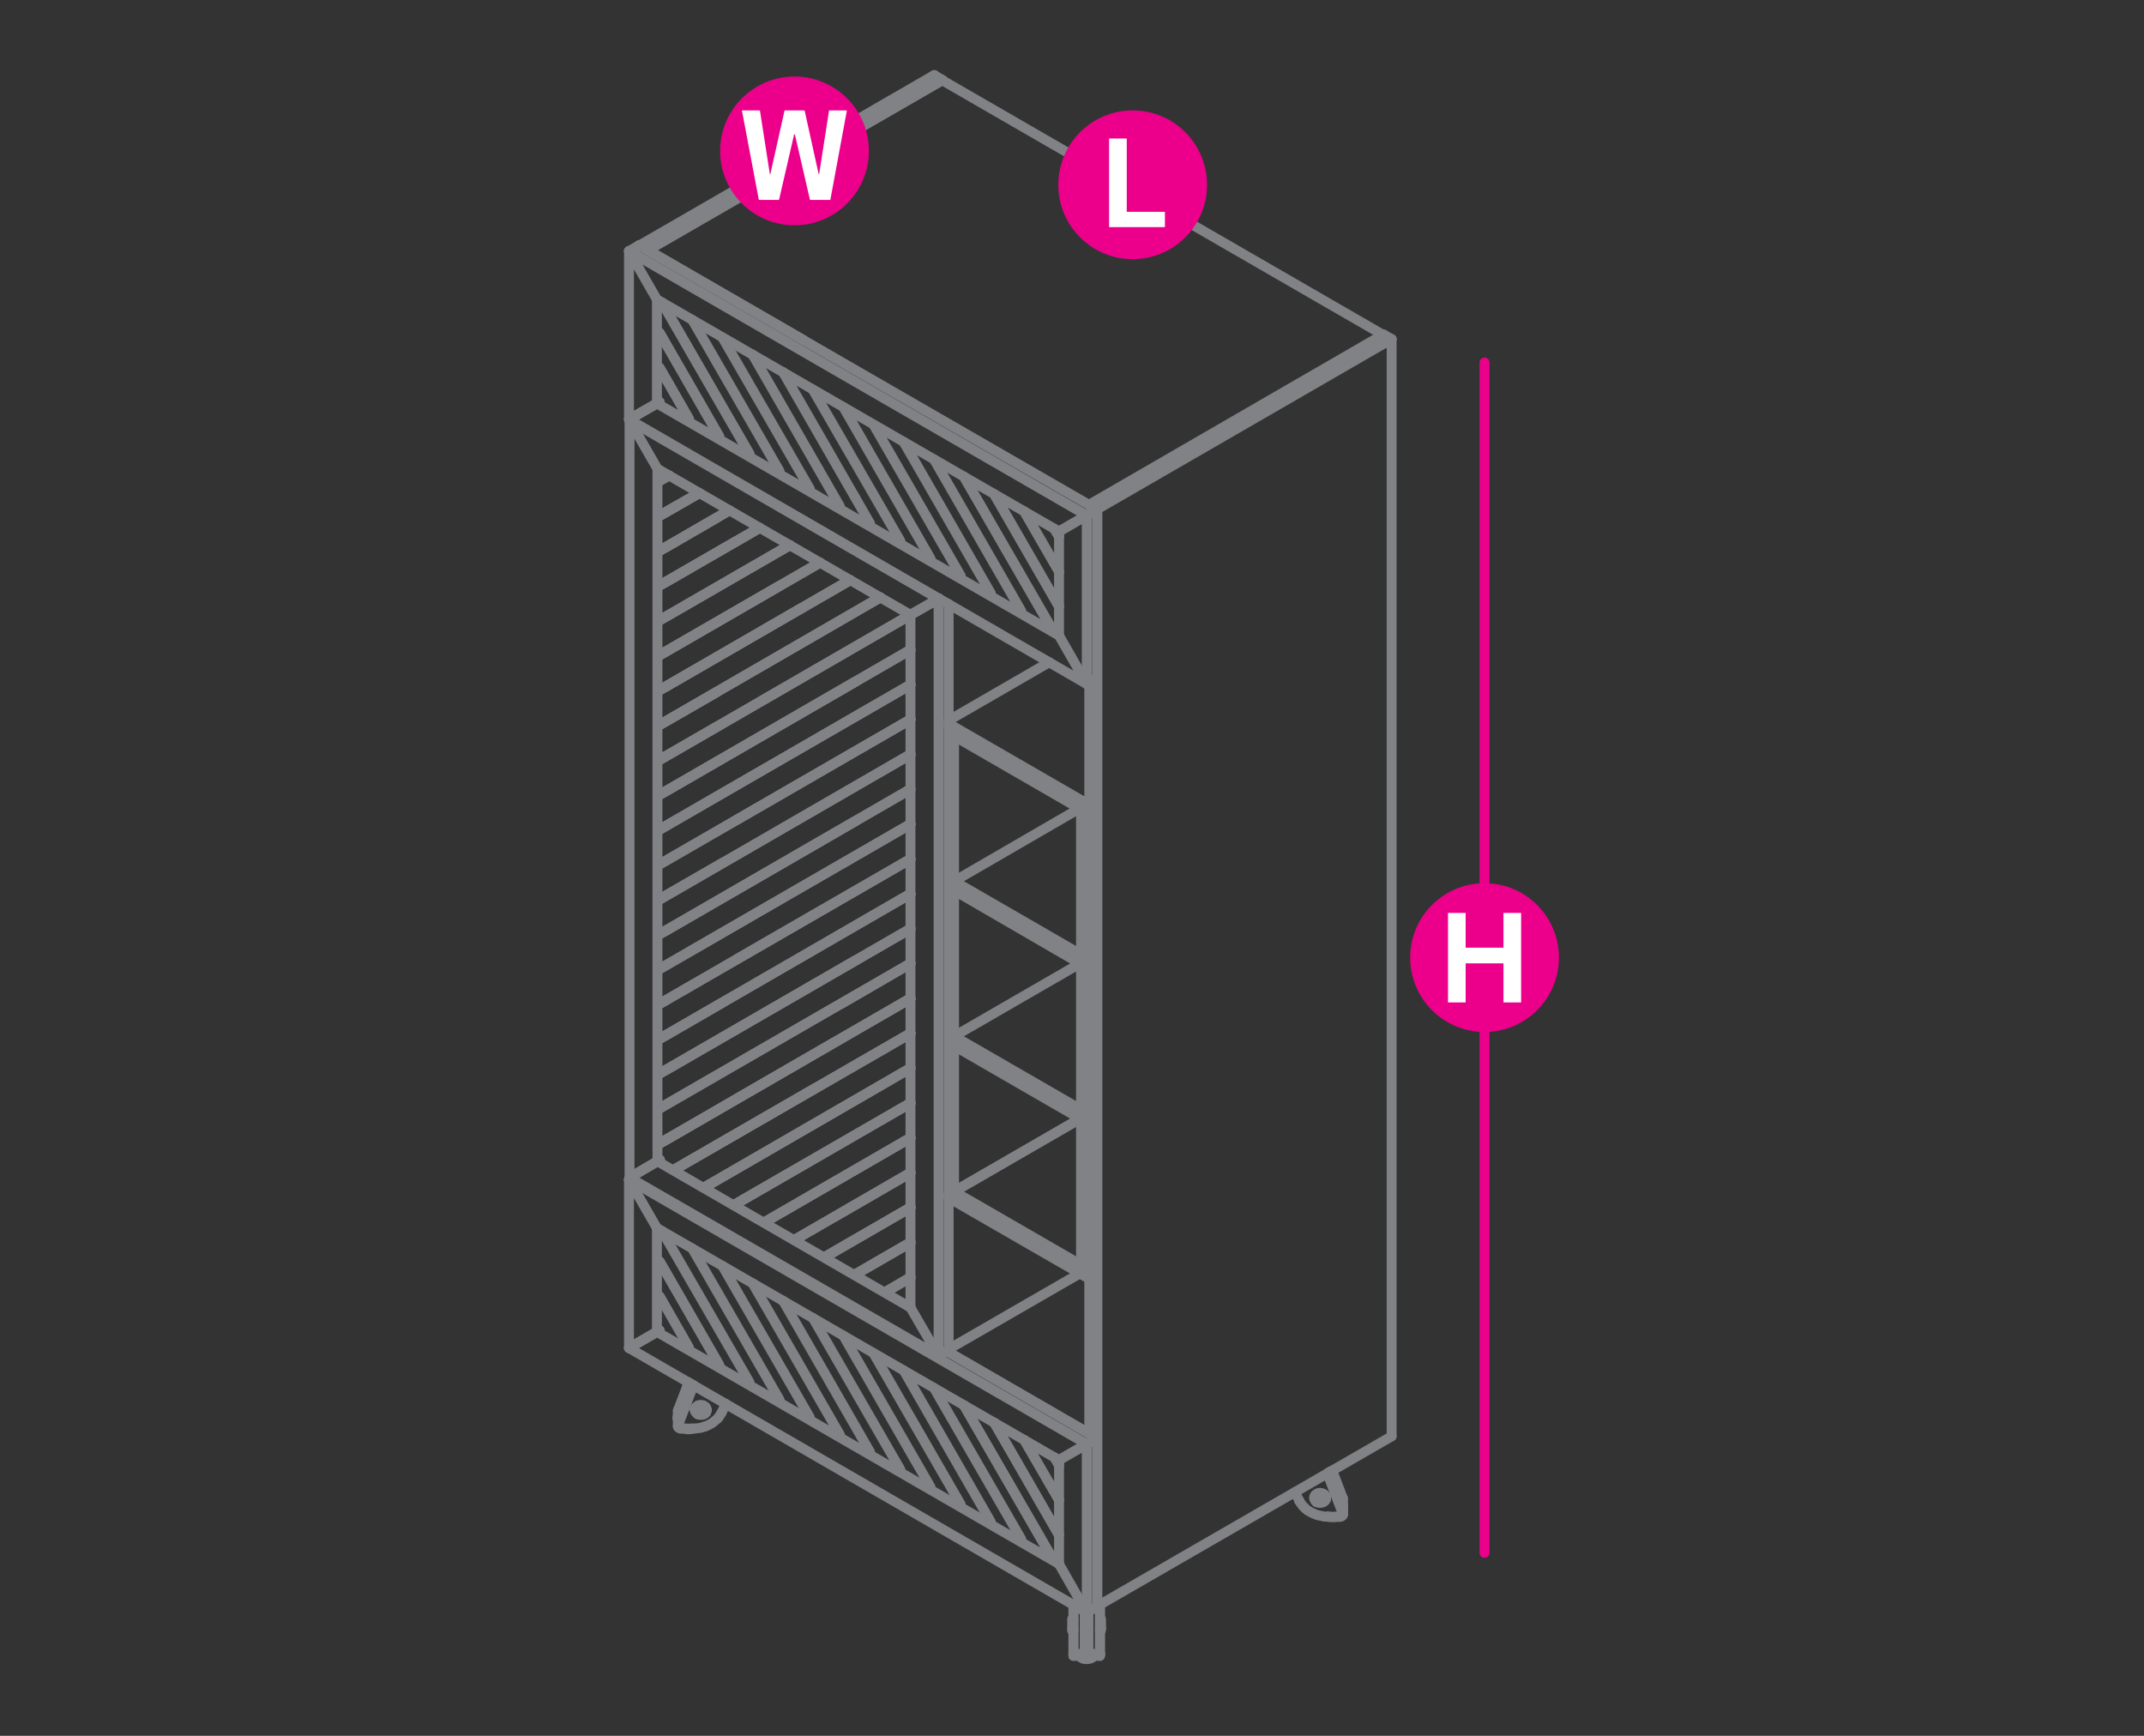 <?xml version="1.0" encoding="utf-8"?>
<!-- Generator: Adobe Illustrator 21.0.0, SVG Export Plug-In . SVG Version: 6.00 Build 0)  -->
<svg version="1.1" id="Layer_1" xmlns="http://www.w3.org/2000/svg" xmlns:xlink="http://www.w3.org/1999/xlink" x="0px" y="0px"
	 viewBox="0 0 1190.6 963.8" style="enable-background:new 0 0 1190.6 963.8;" xml:space="preserve">
<rect x="0" y="0" width="1190.6" height="963.8" fill="#333333" stroke="none"/>
<style type="text/css">
	.st0{fill:none;stroke:#808285;stroke-width:5.5;stroke-linecap:round;stroke-linejoin:round;stroke-miterlimit:10;}
	.st1{fill:none;stroke:#EC008B;stroke-width:5.5;stroke-linecap:round;stroke-linejoin:round;stroke-miterlimit:10;}
	.st2{fill:#EC008B;}
	.st3{fill:#FFFFFF;}
</style>
<g>
	<polyline class="st0" points="604.9,710.1 604.9,446.9 600.3,449.4 600.3,702.3 	"/>
	<line class="st0" x1="600.3" y1="449.4" x2="600.3" y2="449.4"/>
	<line class="st0" x1="604.9" y1="710.1" x2="604.9" y2="710.1"/>
	<line class="st0" x1="604.9" y1="446.9" x2="604.9" y2="446.9"/>
	<polyline class="st0" points="600.3,702.3 529.8,661.6 599.9,621.1 	"/>
	<line class="st0" x1="526.8" y1="665.1" x2="604.9" y2="710.1"/>
	<line class="st0" x1="529.8" y1="661.6" x2="526.8" y2="663.3"/>
	<line class="st0" x1="604.9" y1="710.1" x2="600.3" y2="702.3"/>
	<polyline class="st0" points="526.8,663.3 529.8,661.6 599.9,621.1 	"/>
	<line class="st0" x1="529.8" y1="661.6" x2="529.8" y2="661.6"/>
	<line class="st0" x1="600.3" y1="702.3" x2="600.3" y2="702.3"/>
	<line class="st0" x1="604.9" y1="710.1" x2="604.9" y2="710.1"/>
	<line class="st0" x1="582.7" y1="367.7" x2="526.8" y2="400"/>
	<polyline class="st0" points="529.8,661.6 529.8,408.7 526.8,403.5 	"/>
	<polyline class="st0" points="526.8,663.3 529.8,661.6 599.9,621.1 	"/>
	<line class="st0" x1="529.8" y1="408.7" x2="529.8" y2="408.7"/>
	<line class="st0" x1="529.8" y1="661.6" x2="529.8" y2="661.6"/>
	<polyline class="st0" points="526.8,401.8 604.9,446.9 600.3,449.4 529.8,408.7 	"/>
	<line class="st0" x1="600.3" y1="449.4" x2="604.9" y2="446.9"/>
	<line class="st0" x1="529.8" y1="408.7" x2="529.8" y2="408.7"/>
	<line class="st0" x1="600.3" y1="449.4" x2="600.3" y2="449.4"/>
	<line class="st0" x1="604.9" y1="446.9" x2="604.9" y2="446.9"/>
	<line class="st0" x1="526.8" y1="749.1" x2="599.6" y2="707.1"/>
	<line class="st0" x1="585.6" y1="809.3" x2="588.1" y2="813.6"/>
	<line class="st0" x1="568.8" y1="799.6" x2="588.1" y2="832.9"/>
	<line class="st0" x1="588.1" y1="813.6" x2="585.6" y2="809.3"/>
	<line class="st0" x1="552.1" y1="789.9" x2="588.1" y2="852.4"/>
	<line class="st0" x1="588.1" y1="832.9" x2="568.8" y2="799.6"/>
	<polyline class="st0" points="366.3,719.7 382.6,748.2 366.3,719.7 	"/>
	<polyline class="st0" points="399.4,757.9 399.4,757.9 366.3,700.4 	"/>
	<line class="st0" x1="535.3" y1="780.3" x2="583.9" y2="864.4"/>
	<line class="st0" x1="588.1" y1="852.4" x2="552.1" y2="789.9"/>
	<line class="st0" x1="366.3" y1="700.4" x2="399.4" y2="757.9"/>
	<polyline class="st0" points="367.6,683.5 416.2,767.5 367.6,683.5 	"/>
	<polyline class="st0" points="384.4,693.2 432.9,777.2 384.4,693.2 	"/>
	<polyline class="st0" points="401.1,702.8 449.7,787 401.1,702.8 	"/>
	<polyline class="st0" points="417.9,712.5 466.4,796.6 417.9,712.5 	"/>
	<polyline class="st0" points="434.8,722.2 483.2,806.3 434.8,722.2 	"/>
	<polyline class="st0" points="451.4,731.8 500,816 451.4,731.8 	"/>
	<polyline class="st0" points="468.3,741.6 516.7,825.6 468.3,741.6 	"/>
	<polyline class="st0" points="485,751.3 533.5,835.3 485,751.3 	"/>
	<polyline class="st0" points="501.8,760.9 550.2,845 501.8,760.9 	"/>
	<polyline class="st0" points="518.6,770.6 567.1,854.6 518.6,770.6 	"/>
	<line class="st0" x1="535.3" y1="780.3" x2="583.9" y2="864.4"/>
	<polyline class="st0" points="350.5,654.3 349.3,655 364.8,681.9 	"/>
	<polyline class="st0" points="349.3,655 603.5,801.8 609.2,798.5 525.7,750.2 	"/>
	<polyline class="st0" points="364.8,681.9 588.1,810.7 603.5,801.8 588.1,810.7 	"/>
	<line class="st0" x1="603.5" y1="801.8" x2="609.2" y2="798.5"/>
	<line class="st0" x1="349.3" y1="655" x2="349.3" y2="655"/>
	<line class="st0" x1="364.8" y1="681.9" x2="364.8" y2="681.9"/>
	<line class="st0" x1="588.1" y1="810.7" x2="588.1" y2="810.7"/>
	<line class="st0" x1="603.5" y1="801.8" x2="603.5" y2="801.8"/>
	<line class="st0" x1="609.2" y1="798.5" x2="609.2" y2="798.5"/>
	<polyline class="st0" points="603.5,895.4 588.1,868.4 364.8,739.5 349.3,748.5 603.5,895.4 609.2,892 	"/>
	<polyline class="st0" points="364.8,739.5 364.8,739.5 366.3,738.7 364.8,739.5 349.3,748.5 	"/>
	<line class="st0" x1="588.1" y1="868.4" x2="588.1" y2="868.4"/>
	<line class="st0" x1="603.5" y1="895.4" x2="603.5" y2="895.4"/>
	<line class="st0" x1="609.2" y1="892" x2="609.2" y2="892"/>
	<polyline class="st0" points="349.3,655 349.3,748.5 364.8,739.5 366.3,738.7 	"/>
	<line class="st0" x1="364.8" y1="739.5" x2="364.8" y2="681.9"/>
	<line class="st0" x1="349.3" y1="748.5" x2="349.3" y2="748.5"/>
	<line class="st0" x1="349.3" y1="655" x2="349.3" y2="655"/>
	<line class="st0" x1="364.8" y1="739.5" x2="364.8" y2="739.5"/>
	<line class="st0" x1="364.8" y1="681.9" x2="364.8" y2="681.9"/>
	<polyline class="st0" points="588.1,868.4 588.1,810.7 603.5,801.8 609.2,798.5 609.2,892 	"/>
	<line class="st0" x1="603.5" y1="895.4" x2="603.5" y2="801.8"/>
	<line class="st0" x1="588.1" y1="810.7" x2="588.1" y2="810.7"/>
	<line class="st0" x1="588.1" y1="868.4" x2="588.1" y2="868.4"/>
	<line class="st0" x1="603.5" y1="801.8" x2="603.5" y2="801.8"/>
	<line class="st0" x1="603.5" y1="895.4" x2="603.5" y2="895.4"/>
	<line class="st0" x1="609.2" y1="798.5" x2="609.2" y2="798.5"/>
	<line class="st0" x1="609.2" y1="892" x2="609.2" y2="892"/>
	<line class="st0" x1="585.6" y1="293.8" x2="588.1" y2="298"/>
	<line class="st0" x1="568.8" y1="284" x2="588.1" y2="317.4"/>
	<line class="st0" x1="588.1" y1="298" x2="585.6" y2="293.8"/>
	<line class="st0" x1="552.1" y1="274.4" x2="588.1" y2="336.8"/>
	<line class="st0" x1="588.1" y1="317.4" x2="568.8" y2="284"/>
	<line class="st0" x1="535.3" y1="264.7" x2="583.9" y2="348.8"/>
	<line class="st0" x1="588.1" y1="336.8" x2="552.1" y2="274.4"/>
	<polyline class="st0" points="382.6,232.6 382.6,232.6 366.3,204.2 	"/>
	<line class="st0" x1="366.3" y1="184.8" x2="399.4" y2="242.3"/>
	<line class="st0" x1="367.6" y1="167.9" x2="416.2" y2="252"/>
	<line class="st0" x1="366.3" y1="204.2" x2="382.6" y2="232.6"/>
	<polyline class="st0" points="399.4,242.3 399.4,242.3 366.3,184.8 	"/>
	<line class="st0" x1="367.6" y1="167.9" x2="416.2" y2="252"/>
	<polyline class="st0" points="384.4,177.6 432.9,261.6 384.4,177.6 	"/>
	<polyline class="st0" points="401.1,187.3 449.7,271.4 401.1,187.3 	"/>
	<polyline class="st0" points="417.9,196.9 466.4,281.1 417.9,196.9 	"/>
	<polyline class="st0" points="434.8,206.6 483.2,290.7 434.8,206.6 	"/>
	<polyline class="st0" points="451.4,216.4 500,300.4 451.4,216.4 	"/>
	<polyline class="st0" points="468.3,226 516.7,310.1 468.3,226 	"/>
	<polyline class="st0" points="485,235.7 533.5,319.7 485,235.7 	"/>
	<polyline class="st0" points="501.8,245.4 550.2,329.4 501.8,245.4 	"/>
	<polyline class="st0" points="518.6,255 567.1,339.2 518.6,255 	"/>
	<line class="st0" x1="535.3" y1="264.7" x2="583.9" y2="348.8"/>
	<polyline class="st0" points="349.3,139.4 603.5,286.2 609.2,282.9 354.9,136.2 349.3,139.4 364.8,166.3 588.1,295.1 603.5,286.2 
		588.1,295.1 	"/>
	<line class="st0" x1="603.5" y1="286.2" x2="609.2" y2="282.9"/>
	<line class="st0" x1="349.3" y1="139.4" x2="349.3" y2="139.4"/>
	<line class="st0" x1="354.9" y1="136.2" x2="354.9" y2="136.2"/>
	<line class="st0" x1="364.8" y1="166.3" x2="364.8" y2="166.3"/>
	<line class="st0" x1="588.1" y1="295.1" x2="588.1" y2="295.1"/>
	<line class="st0" x1="603.5" y1="286.2" x2="603.5" y2="286.2"/>
	<line class="st0" x1="609.2" y1="282.9" x2="609.2" y2="282.9"/>
	<polyline class="st0" points="603.5,379.8 588.1,352.9 364.8,224 349.3,232.9 603.5,379.8 609.2,376.4 	"/>
	<polyline class="st0" points="364.8,224 364.8,224 366.3,223.2 364.8,224 349.3,232.9 	"/>
	<line class="st0" x1="588.1" y1="352.9" x2="588.1" y2="352.9"/>
	<line class="st0" x1="603.5" y1="379.8" x2="603.5" y2="379.8"/>
	<line class="st0" x1="609.2" y1="376.4" x2="609.2" y2="376.4"/>
	<polyline class="st0" points="349.3,139.4 349.3,232.9 364.8,224 366.3,223.2 	"/>
	<line class="st0" x1="364.8" y1="224" x2="364.8" y2="166.3"/>
	<line class="st0" x1="349.3" y1="232.9" x2="349.3" y2="232.9"/>
	<line class="st0" x1="349.3" y1="139.4" x2="349.3" y2="139.4"/>
	<line class="st0" x1="354.9" y1="136.2" x2="354.9" y2="136.2"/>
	<line class="st0" x1="364.8" y1="224" x2="364.8" y2="224"/>
	<line class="st0" x1="364.8" y1="166.3" x2="364.8" y2="166.3"/>
	<polyline class="st0" points="588.1,352.9 588.1,295.1 603.5,286.2 609.2,282.9 609.2,376.4 	"/>
	<line class="st0" x1="603.5" y1="379.8" x2="603.5" y2="286.2"/>
	<line class="st0" x1="588.1" y1="295.1" x2="588.1" y2="295.1"/>
	<line class="st0" x1="588.1" y1="352.9" x2="588.1" y2="352.9"/>
	<line class="st0" x1="603.5" y1="286.2" x2="603.5" y2="286.2"/>
	<line class="st0" x1="603.5" y1="379.8" x2="603.5" y2="379.8"/>
	<line class="st0" x1="609.2" y1="282.9" x2="609.2" y2="282.9"/>
	<line class="st0" x1="609.2" y1="376.4" x2="609.2" y2="376.4"/>
	<polyline class="st0" points="599.9,534.9 529.8,575.4 600.3,616.1 	"/>
	<polyline class="st0" points="600.3,616.1 600.3,621.4 529.8,580.7 529.8,575.4 	"/>
	<line class="st0" x1="529.8" y1="580.7" x2="529.8" y2="580.7"/>
	<line class="st0" x1="600.3" y1="616.1" x2="600.3" y2="616.1"/>
	<line class="st0" x1="600.3" y1="621.4" x2="600.3" y2="621.4"/>
	<polyline class="st0" points="599.5,448.9 529.8,489.3 600.3,530 	"/>
	<polyline class="st0" points="600.3,530 600.3,535.3 529.8,494.4 529.8,489.3 	"/>
	<line class="st0" x1="529.8" y1="494.4" x2="529.8" y2="494.4"/>
	<line class="st0" x1="600.3" y1="530" x2="600.3" y2="530"/>
	<line class="st0" x1="600.3" y1="535.2" x2="600.3" y2="535.3"/>
	<line class="st0" x1="525.7" y1="750.2" x2="604.9" y2="796"/>
	<polyline class="st0" points="609.4,891.8 772.8,797.5 772.8,188.3 	"/>
	<line class="st0" x1="604.9" y1="280.2" x2="604.9" y2="280.4"/>
	<line class="st0" x1="604.9" y1="379.1" x2="604.9" y2="796"/>
	<polyline class="st0" points="609.4,282.7 772.8,188.3 768.3,185.7 604.9,280.2 609.4,282.7 609.4,891.8 609.2,891.7 	"/>
	<line class="st0" x1="604.9" y1="280.2" x2="604.9" y2="280.2"/>
	<line class="st0" x1="609.4" y1="891.8" x2="609.4" y2="891.8"/>
	<line class="st0" x1="609.4" y1="282.7" x2="609.4" y2="282.7"/>
	<line class="st0" x1="768.3" y1="185.7" x2="768.3" y2="185.7"/>
	<line class="st0" x1="772.8" y1="797.5" x2="772.8" y2="797.5"/>
	<line class="st0" x1="772.8" y1="188.3" x2="772.8" y2="188.3"/>
	<polyline class="st0" points="518.8,41.7 355.4,136.1 355.4,136.4 	"/>
	<line class="st0" x1="523.3" y1="44.6" x2="523.3" y2="44.4"/>
	<polyline class="st0" points="359.9,138.9 359.9,138.7 355.4,136.1 	"/>
	<polyline class="st0" points="359.9,138.7 523.3,44.4 518.8,41.7 	"/>
	<line class="st0" x1="355.4" y1="136.1" x2="355.4" y2="136.1"/>
	<line class="st0" x1="359.9" y1="138.7" x2="359.9" y2="138.7"/>
	<line class="st0" x1="518.8" y1="41.7" x2="518.8" y2="41.7"/>
	<line class="st0" x1="523.3" y1="44.4" x2="523.3" y2="44.4"/>
	<polyline class="st0" points="446.2,188.8 359.9,138.9 523.3,44.6 768,185.9 	"/>
	<line class="st0" x1="359.9" y1="138.9" x2="359.9" y2="138.9"/>
	<line class="st0" x1="523.3" y1="44.6" x2="523.3" y2="44.6"/>
	<polyline class="st0" points="349.9,233.3 349.6,233.4 365.1,260.3 365.1,644.8 349.6,653.9 349.6,233.4 	"/>
	<polyline class="st0" points="365.1,644.8 366.5,644 365.1,644.8 349.6,653.9 	"/>
	<line class="st0" x1="349.6" y1="233.4" x2="349.6" y2="233.4"/>
	<line class="st0" x1="349.6" y1="653.9" x2="349.6" y2="653.9"/>
	<line class="st0" x1="365.1" y1="260.3" x2="365.1" y2="260.3"/>
	<line class="st0" x1="365.1" y1="644.8" x2="365.1" y2="644.8"/>
	<line class="st0" x1="505.6" y1="341.4" x2="505.6" y2="726"/>
	<line class="st0" x1="521.2" y1="752.9" x2="521.2" y2="332.5"/>
	<line class="st0" x1="526.8" y1="749.7" x2="526.8" y2="335.4"/>
	<polyline class="st0" points="505.6,341.4 521.2,332.5 521.4,332.3 	"/>
	<line class="st0" x1="505.6" y1="726" x2="505.6" y2="726"/>
	<line class="st0" x1="505.6" y1="341.4" x2="505.6" y2="341.4"/>
	<line class="st0" x1="521.2" y1="752.9" x2="521.2" y2="752.9"/>
	<line class="st0" x1="521.2" y1="332.5" x2="521.2" y2="332.5"/>
	<line class="st0" x1="526.8" y1="749.7" x2="526.8" y2="749.7"/>
	<polyline class="st0" points="365.1,644.8 505.6,726 521.2,752.9 349.6,653.9 365.1,644.8 366.5,644 	"/>
	<line class="st0" x1="521.2" y1="752.9" x2="526.8" y2="749.7"/>
	<line class="st0" x1="349.6" y1="653.9" x2="349.6" y2="653.9"/>
	<line class="st0" x1="365.1" y1="644.8" x2="365.1" y2="644.8"/>
	<line class="st0" x1="505.6" y1="726" x2="505.6" y2="726"/>
	<line class="st0" x1="521.2" y1="752.9" x2="521.2" y2="752.9"/>
	<line class="st0" x1="526.8" y1="749.7" x2="526.8" y2="749.7"/>
	<polyline class="st0" points="365.1,260.3 505.6,341.4 521.2,332.5 521.4,332.3 	"/>
	<polyline class="st0" points="349.6,233.4 521.2,332.5 505.6,341.4 	"/>
	<line class="st0" x1="521.2" y1="332.5" x2="521.4" y2="332.3"/>
	<line class="st0" x1="349.6" y1="233.4" x2="349.6" y2="233.4"/>
	<line class="st0" x1="365.1" y1="260.3" x2="365.1" y2="260.3"/>
	<line class="st0" x1="505.6" y1="341.4" x2="505.6" y2="341.4"/>
	<line class="st0" x1="521.2" y1="332.5" x2="521.2" y2="332.5"/>
	<line class="st0" x1="366.5" y1="441.2" x2="505.6" y2="360.8"/>
	<line class="st0" x1="505.6" y1="341.4" x2="366.5" y2="421.8"/>
	<line class="st0" x1="401.1" y1="401.8" x2="369.3" y2="420.1"/>
	<line class="st0" x1="369.3" y1="439.6" x2="475.2" y2="378.4"/>
	<line class="st0" x1="505.6" y1="341.4" x2="366.5" y2="421.8"/>
	<line class="st0" x1="369.3" y1="420.1" x2="401.1" y2="401.8"/>
	<line class="st0" x1="366.5" y1="441.2" x2="505.6" y2="360.8"/>
	<line class="st0" x1="475.2" y1="378.4" x2="369.3" y2="439.6"/>
	<line class="st0" x1="366.5" y1="460.5" x2="505.6" y2="380.2"/>
	<polyline class="st0" points="369.3,439.6 505.6,360.8 366.5,441.2 505.6,360.8 369.3,439.6 	"/>
	<line class="st0" x1="366.5" y1="460.5" x2="505.6" y2="380.2"/>
	<line class="st0" x1="366.5" y1="479.8" x2="505.6" y2="399.5"/>
	<polyline class="st0" points="366.5,460.5 505.6,380.2 466.9,402.5 	"/>
	<line class="st0" x1="409.5" y1="455" x2="505.6" y2="399.5"/>
	<polyline class="st0" points="366.5,460.5 505.6,380.2 466.9,402.5 	"/>
	<polyline class="st0" points="366.5,479.8 505.6,399.5 409.5,455 	"/>
	<line class="st0" x1="366.5" y1="499.3" x2="505.6" y2="418.9"/>
	<polyline class="st0" points="369.3,478.2 505.6,399.5 366.5,479.8 505.6,399.5 369.3,478.2 	"/>
	<line class="st0" x1="366.5" y1="499.3" x2="505.6" y2="418.9"/>
	<line class="st0" x1="366.5" y1="518.6" x2="505.6" y2="438.2"/>
	<line class="st0" x1="505.6" y1="418.9" x2="366.5" y2="499.3"/>
	<line class="st0" x1="401.1" y1="479.2" x2="369.3" y2="497.5"/>
	<line class="st0" x1="369.3" y1="517" x2="475.2" y2="455.8"/>
	<line class="st0" x1="505.6" y1="418.9" x2="366.5" y2="499.3"/>
	<line class="st0" x1="369.3" y1="497.5" x2="401.1" y2="479.2"/>
	<line class="st0" x1="366.5" y1="518.6" x2="505.6" y2="438.2"/>
	<line class="st0" x1="475.2" y1="455.8" x2="369.3" y2="517"/>
	<line class="st0" x1="366.5" y1="537.9" x2="505.6" y2="457.6"/>
	<polyline class="st0" points="369.3,517 505.6,438.2 366.5,518.6 505.6,438.2 369.3,517 	"/>
	<line class="st0" x1="366.5" y1="537.9" x2="505.6" y2="457.6"/>
	<line class="st0" x1="366.5" y1="557.3" x2="505.6" y2="477"/>
	<polyline class="st0" points="366.5,537.9 505.6,457.6 466.9,480 	"/>
	<line class="st0" x1="409.5" y1="532.4" x2="505.6" y2="477"/>
	<polyline class="st0" points="366.5,537.9 505.6,457.6 466.9,480 	"/>
	<polyline class="st0" points="366.5,557.3 505.6,477 409.5,532.4 	"/>
	<line class="st0" x1="366.5" y1="576.7" x2="505.6" y2="496.3"/>
	<polyline class="st0" points="369.3,555.6 505.6,477 366.5,557.3 505.6,477 369.3,555.6 	"/>
	<line class="st0" x1="366.5" y1="576.7" x2="505.6" y2="496.3"/>
	<line class="st0" x1="366.5" y1="596" x2="505.6" y2="515.7"/>
	<line class="st0" x1="505.6" y1="496.3" x2="366.5" y2="576.7"/>
	<line class="st0" x1="401.1" y1="556.7" x2="369.3" y2="575.1"/>
	<line class="st0" x1="369.3" y1="594.4" x2="475.2" y2="533.2"/>
	<line class="st0" x1="505.6" y1="496.3" x2="366.5" y2="576.7"/>
	<line class="st0" x1="369.3" y1="575.1" x2="401.1" y2="556.7"/>
	<line class="st0" x1="366.5" y1="596" x2="505.6" y2="515.7"/>
	<line class="st0" x1="475.2" y1="533.2" x2="369.3" y2="594.4"/>
	<line class="st0" x1="366.5" y1="615.3" x2="505.6" y2="535"/>
	<polyline class="st0" points="369.3,594.4 505.6,515.7 366.5,596 505.6,515.7 369.3,594.4 	"/>
	<line class="st0" x1="366.5" y1="615.3" x2="505.6" y2="535"/>
	<line class="st0" x1="366.5" y1="634.8" x2="505.6" y2="554.4"/>
	<polyline class="st0" points="366.5,615.3 505.6,535 466.9,557.5 	"/>
	<line class="st0" x1="409.5" y1="609.9" x2="505.6" y2="554.4"/>
	<polyline class="st0" points="366.5,615.3 505.6,535 466.9,557.5 	"/>
	<polyline class="st0" points="366.5,634.8 505.6,554.4 409.5,609.9 	"/>
	<line class="st0" x1="375.2" y1="649" x2="505.6" y2="573.8"/>
	<polyline class="st0" points="369.3,633.2 505.6,554.4 366.5,634.8 505.6,554.4 369.3,633.2 	"/>
	<line class="st0" x1="375.2" y1="649" x2="505.6" y2="573.8"/>
	<line class="st0" x1="505.6" y1="554.4" x2="366.5" y2="634.8"/>
	<line class="st0" x1="375.2" y1="649" x2="505.6" y2="573.8"/>
	<line class="st0" x1="463.3" y1="578.8" x2="369.3" y2="633.2"/>
	<line class="st0" x1="375.2" y1="649" x2="505.6" y2="573.8"/>
	<line class="st0" x1="505.6" y1="554.4" x2="366.5" y2="634.8"/>
	<line class="st0" x1="369.3" y1="633.2" x2="463.3" y2="578.8"/>
	<line class="st0" x1="505.6" y1="573.8" x2="375.2" y2="649"/>
	<line class="st0" x1="392" y1="658.8" x2="505.6" y2="593.1"/>
	<line class="st0" x1="452.6" y1="604.3" x2="378" y2="647.4"/>
	<line class="st0" x1="392" y1="658.8" x2="505.6" y2="593.1"/>
	<polyline class="st0" points="378,647.4 375.2,649 505.6,573.8 	"/>
	<polyline class="st0" points="375.2,649 375.2,649 378,647.4 452.6,604.3 	"/>
	<line class="st0" x1="378" y1="647.4" x2="378" y2="647.4"/>
	<line class="st0" x1="505.6" y1="593.1" x2="392" y2="658.8"/>
	<polyline class="st0" points="408.7,668.4 505.6,612.5 408.7,668.4 	"/>
	<polyline class="st0" points="392,658.8 394.3,657.4 392,658.8 505.6,593.1 	"/>
	<line class="st0" x1="505.6" y1="612.5" x2="408.7" y2="668.4"/>
	<line class="st0" x1="425.5" y1="678.1" x2="505.6" y2="631.8"/>
	<line class="st0" x1="505.6" y1="612.5" x2="412.8" y2="666.1"/>
	<line class="st0" x1="425.5" y1="678.1" x2="505.6" y2="631.8"/>
	<polyline class="st0" points="408.7,668.4 408.7,668.4 411.5,666.8 408.7,668.4 505.6,612.5 412.8,666.1 	"/>
	<line class="st0" x1="505.6" y1="631.8" x2="425.5" y2="678.1"/>
	<polyline class="st0" points="442.3,687.8 505.6,651.2 442.3,687.8 	"/>
	<line class="st0" x1="505.6" y1="631.8" x2="425.5" y2="678.1"/>
	<line class="st0" x1="505.6" y1="651.2" x2="442.3" y2="687.8"/>
	<polyline class="st0" points="459,697.4 505.6,670.5 478.1,686.4 	"/>
	<line class="st0" x1="505.6" y1="651.2" x2="463.5" y2="675.6"/>
	<polyline class="st0" points="459,697.4 505.6,670.5 478.1,686.4 	"/>
	<polyline class="st0" points="442.3,687.8 442.3,687.8 444.2,686.7 442.3,687.8 505.6,651.2 463.5,675.6 	"/>
	<line class="st0" x1="505.6" y1="670.5" x2="459" y2="697.4"/>
	<line class="st0" x1="475.8" y1="707.1" x2="505.6" y2="689.9"/>
	<line class="st0" x1="478.7" y1="705.5" x2="501.5" y2="692.3"/>
	<line class="st0" x1="505.6" y1="670.5" x2="461.9" y2="695.8"/>
	<line class="st0" x1="475.8" y1="707.1" x2="505.6" y2="689.9"/>
	<line class="st0" x1="501.5" y1="692.3" x2="478.7" y2="705.5"/>
	<polyline class="st0" points="461.9,695.8 461.9,695.8 459,697.4 505.6,670.5 461.9,695.8 459,697.4 	"/>
	<line class="st0" x1="505.6" y1="689.9" x2="475.8" y2="707.1"/>
	<line class="st0" x1="492.6" y1="716.9" x2="505.6" y2="709.3"/>
	<line class="st0" x1="503.1" y1="691.4" x2="501.3" y2="692.4"/>
	<line class="st0" x1="492.6" y1="716.9" x2="505.6" y2="709.3"/>
	<line class="st0" x1="505.6" y1="689.9" x2="475.8" y2="707.1"/>
	<line class="st0" x1="501.3" y1="692.4" x2="503.1" y2="691.4"/>
	<line class="st0" x1="475.8" y1="707.1" x2="475.8" y2="707.1"/>
	<polyline class="st0" points="492.6,716.9 505.6,709.3 496.5,714.6 	"/>
	<polyline class="st0" points="492.6,716.9 492.6,716.9 495.2,715.3 492.6,716.9 505.6,709.3 496.5,714.6 	"/>
	<line class="st0" x1="366.5" y1="421.8" x2="505.6" y2="341.4"/>
	<line class="st0" x1="488.8" y1="331.7" x2="366.5" y2="402.4"/>
	<line class="st0" x1="398.2" y1="384.2" x2="369.3" y2="400.8"/>
	<line class="st0" x1="421.5" y1="390" x2="505.6" y2="341.4"/>
	<line class="st0" x1="488.8" y1="331.7" x2="366.5" y2="402.4"/>
	<line class="st0" x1="369.3" y1="400.8" x2="398.2" y2="384.2"/>
	<polyline class="st0" points="366.5,421.8 505.6,341.4 421.5,390 	"/>
	<line class="st0" x1="366.5" y1="402.4" x2="488.8" y2="331.7"/>
	<line class="st0" x1="472.1" y1="322.1" x2="366.5" y2="383.1"/>
	<line class="st0" x1="470.7" y1="322.9" x2="369.3" y2="381.5"/>
	<line class="st0" x1="403.2" y1="381.2" x2="488.8" y2="331.7"/>
	<line class="st0" x1="472.1" y1="322.1" x2="366.5" y2="383.1"/>
	<line class="st0" x1="369.3" y1="381.5" x2="470.7" y2="322.9"/>
	<polyline class="st0" points="366.5,402.4 488.8,331.7 403.2,381.2 	"/>
	<line class="st0" x1="366.5" y1="383.1" x2="472.1" y2="322.1"/>
	<polyline class="st0" points="366.5,363.7 455.3,312.4 369.3,362 	"/>
	<line class="st0" x1="369.3" y1="381.5" x2="445.7" y2="337.3"/>
	<polyline class="st0" points="366.5,363.7 455.3,312.4 369.3,362 	"/>
	<line class="st0" x1="366.5" y1="383.1" x2="472.1" y2="322.1"/>
	<line class="st0" x1="445.7" y1="337.3" x2="369.3" y2="381.5"/>
	<line class="st0" x1="366.5" y1="363.7" x2="455.3" y2="312.4"/>
	<polyline class="st0" points="366.5,344.3 438.6,302.7 414.5,316.6 	"/>
	<line class="st0" x1="369.3" y1="362" x2="432.9" y2="325.3"/>
	<polyline class="st0" points="366.5,344.3 438.6,302.7 414.5,316.6 	"/>
	<line class="st0" x1="366.5" y1="363.7" x2="455.3" y2="312.4"/>
	<line class="st0" x1="432.9" y1="325.3" x2="369.3" y2="362"/>
	<line class="st0" x1="366.5" y1="344.3" x2="438.6" y2="302.7"/>
	<line class="st0" x1="421.8" y1="293.1" x2="366.5" y2="325"/>
	<line class="st0" x1="419.1" y1="294.7" x2="369.3" y2="323.4"/>
	<line class="st0" x1="369.3" y1="342.7" x2="438.6" y2="302.7"/>
	<line class="st0" x1="421.8" y1="293.1" x2="366.5" y2="325"/>
	<line class="st0" x1="369.3" y1="323.4" x2="419.1" y2="294.7"/>
	<polyline class="st0" points="366.5,344.3 438.6,302.7 369.3,342.7 	"/>
	<line class="st0" x1="366.5" y1="325" x2="421.8" y2="293.1"/>
	<line class="st0" x1="405" y1="283.4" x2="366.5" y2="305.7"/>
	<line class="st0" x1="375.5" y1="300.5" x2="369.3" y2="304.1"/>
	<line class="st0" x1="369.3" y1="323.4" x2="408.7" y2="300.6"/>
	<line class="st0" x1="405" y1="283.4" x2="366.5" y2="305.7"/>
	<line class="st0" x1="369.3" y1="304.1" x2="375.5" y2="300.5"/>
	<line class="st0" x1="366.5" y1="325" x2="421.8" y2="293.1"/>
	<line class="st0" x1="408.7" y1="300.6" x2="369.3" y2="323.4"/>
	<line class="st0" x1="366.5" y1="305.7" x2="405" y2="283.4"/>
	<line class="st0" x1="388.3" y1="273.8" x2="366.5" y2="286.3"/>
	<line class="st0" x1="376.4" y1="280.5" x2="369.3" y2="284.6"/>
	<line class="st0" x1="369.3" y1="304.1" x2="398" y2="287.5"/>
	<line class="st0" x1="388.3" y1="273.8" x2="366.5" y2="286.3"/>
	<line class="st0" x1="369.3" y1="284.6" x2="376.4" y2="280.5"/>
	<line class="st0" x1="366.5" y1="305.7" x2="405" y2="283.4"/>
	<line class="st0" x1="398" y1="287.5" x2="369.3" y2="304.1"/>
	<line class="st0" x1="366.5" y1="286.3" x2="388.3" y2="273.8"/>
	<polyline class="st0" points="366.5,266.9 371.5,264 369.3,265.3 	"/>
	<line class="st0" x1="369.3" y1="284.6" x2="384.4" y2="275.9"/>
	<polyline class="st0" points="366.5,266.9 371.5,264 369.3,265.3 	"/>
	<line class="st0" x1="366.5" y1="286.3" x2="388.3" y2="273.8"/>
	<line class="st0" x1="384.4" y1="275.9" x2="369.3" y2="284.6"/>
	<polyline class="st0" points="370.7,264.5 371.5,264 366.5,266.9 371.5,264 370.7,264.5 	"/>
	<line class="st0" x1="745.7" y1="836.5" x2="745.7" y2="836.4"/>
	<line class="st0" x1="745.7" y1="836.2" x2="745.7" y2="836.1"/>
	<line class="st0" x1="745.7" y1="836.8" x2="745.7" y2="836.5"/>
	<line class="st0" x1="745.7" y1="836.4" x2="745.7" y2="836.2"/>
	<line class="st0" x1="745.7" y1="836.1" x2="745.7" y2="836"/>
	<line class="st0" x1="745.7" y1="837.2" x2="745.7" y2="836.8"/>
	<polyline class="st0" points="738.6,817.1 745.7,835.6 745.7,835.8 745.7,835.9 745.7,836 	"/>
	<polyline class="st0" points="745.7,835.6 745.7,836.8 738.2,817.4 	"/>
	<polyline class="st0" points="745.7,836.8 745.7,836.8 745.7,836.9 745.7,837 745.7,837.2 	"/>
	<line class="st0" x1="745.7" y1="835.6" x2="745.7" y2="835.6"/>
	<polyline class="st0" points="745.7,836.8 745.7,840.5 737.1,818.1 	"/>
	<polyline class="st0" points="744.1,842.2 744.3,842.1 744.5,842.1 744.6,842.1 744.9,842 745,842 745.1,841.8 745.3,841.7 
		745.4,841.6 745.6,841.5 745.6,841.4 745.7,841.2 745.7,841 	"/>
	<line class="st0" x1="745.7" y1="837.5" x2="745.7" y2="837.4"/>
	<line class="st0" x1="745.7" y1="838.1" x2="745.7" y2="837.8"/>
	<line class="st0" x1="745.7" y1="839" x2="745.7" y2="838.5"/>
	<line class="st0" x1="745.7" y1="841" x2="745.7" y2="840.9"/>
	<line class="st0" x1="745.7" y1="837.4" x2="745.7" y2="837.3"/>
	<line class="st0" x1="745.7" y1="839.9" x2="745.7" y2="839"/>
	<polyline class="st0" points="745.7,837.5 745.7,837.6 745.7,837.8 	"/>
	<line class="st0" x1="745.7" y1="838.5" x2="745.7" y2="838.1"/>
	<line class="st0" x1="745.7" y1="840.9" x2="745.7" y2="839.9"/>
	<line class="st0" x1="745.7" y1="837.3" x2="745.7" y2="837.2"/>
	<polyline class="st0" points="744.1,842.2 742.2,842.2 737.2,842.1 	"/>
	<polyline class="st0" points="719.1,828.5 720.4,831.1 721,832.2 721.3,832.8 721.4,833.2 721.5,833.3 721.5,833.4 	"/>
	<polyline class="st0" points="721.5,833.4 721.8,833.7 722,834.2 722.3,834.6 722.6,835 722.9,835.4 723.1,835.8 723.5,836.2 
		723.8,836.6 724.3,836.9 724.6,837.4 725.1,837.7 725.4,838.1 725.9,838.4 726.3,838.8 726.8,839 727.3,839.3 727.8,839.6 
		728.3,839.9 728.9,840.1 729.3,840.4 729.9,840.6 730.5,840.8 730.9,841 731.5,841.2 732.1,841.4 732.6,841.5 733.2,841.6 
		733.8,841.7 734.3,841.8 734.9,842 735.5,842.1 736.1,842.1 736.6,842.1 737.2,842.1 	"/>
	<polyline class="st0" points="745.7,840.5 745.7,840.6 745.7,840.7 745.7,840.9 	"/>
	<line class="st0" x1="737.2" y1="842.1" x2="737.2" y2="842.2"/>
	<line class="st0" x1="742.2" y1="842.2" x2="742.2" y2="842.2"/>
	<line class="st0" x1="744.1" y1="842.2" x2="744.1" y2="842.2"/>
	<line class="st0" x1="745.7" y1="836.8" x2="745.7" y2="836.8"/>
	<line class="st0" x1="745.7" y1="840.5" x2="745.7" y2="840.5"/>
	<polyline class="st0" points="739.8,816.5 745.7,831.9 745.7,835.6 	"/>
	<polyline class="st0" points="745.7,836 745.7,834.1 745.7,832.4 745.7,832.2 745.7,832 745.7,831.9 	"/>
	<line class="st0" x1="745.7" y1="835.6" x2="745.7" y2="835.6"/>
	<line class="st0" x1="745.7" y1="831.9" x2="745.7" y2="831.9"/>
	<polyline class="st0" points="737.8,842.2 738,842.2 738.3,842.3 738.7,842.4 739.1,842.4 739.5,842.4 739.8,842.4 740.2,842.4 
		740.5,842.4 741,842.4 741.3,842.3 741.7,842.2 741.9,842.2 	"/>
	<polyline class="st0" points="729.9,831.6 729.9,831.9 729.9,832.1 729.9,832.4 730,832.6 730.1,832.8 730.2,833 730.3,833.3 
		730.6,833.5 730.8,833.7 731,834 	"/>
	<polyline class="st0" points="736.3,831.6 736.3,831.9 736.3,832.1 	"/>
	<line class="st0" x1="729.9" y1="831.7" x2="729.9" y2="831.9"/>
	<line class="st0" x1="736.3" y1="831.9" x2="736.3" y2="831.7"/>
	<line class="st0" x1="729.9" y1="831.4" x2="729.9" y2="831.7"/>
	<line class="st0" x1="736.2" y1="832.4" x2="736.3" y2="832.1"/>
	<line class="st0" x1="736.3" y1="831.7" x2="736.2" y2="831.4"/>
	<line class="st0" x1="730" y1="831.2" x2="729.9" y2="831.4"/>
	<line class="st0" x1="736.2" y1="832.6" x2="736.2" y2="832.4"/>
	<line class="st0" x1="736.2" y1="831.4" x2="736.2" y2="831.2"/>
	<line class="st0" x1="730.1" y1="831" x2="730" y2="831.2"/>
	<line class="st0" x1="736.1" y1="832.8" x2="736.2" y2="832.6"/>
	<line class="st0" x1="736.2" y1="831.2" x2="736.1" y2="831"/>
	<line class="st0" x1="730.2" y1="830.6" x2="730.1" y2="831"/>
	<line class="st0" x1="735.9" y1="833" x2="736.1" y2="832.8"/>
	<line class="st0" x1="736.1" y1="831" x2="735.9" y2="830.6"/>
	<line class="st0" x1="730.3" y1="830.4" x2="730.2" y2="830.6"/>
	<line class="st0" x1="735.7" y1="833.3" x2="735.9" y2="833"/>
	<line class="st0" x1="735.9" y1="830.6" x2="735.7" y2="830.4"/>
	<line class="st0" x1="730.6" y1="830.3" x2="730.3" y2="830.4"/>
	<line class="st0" x1="735.5" y1="833.5" x2="735.7" y2="833.3"/>
	<line class="st0" x1="735.7" y1="830.4" x2="735.5" y2="830.3"/>
	<line class="st0" x1="730.8" y1="830.1" x2="730.6" y2="830.3"/>
	<line class="st0" x1="735.3" y1="833.7" x2="735.5" y2="833.5"/>
	<line class="st0" x1="735.5" y1="830.3" x2="735.3" y2="830.1"/>
	<line class="st0" x1="731" y1="829.8" x2="730.8" y2="830.1"/>
	<polyline class="st0" points="735.3,833.7 735,834 734.8,834.1 734.6,834.2 734.2,834.3 733.9,834.4 733.7,834.4 733.3,834.5 
		733.1,834.5 732.7,834.5 732.5,834.4 732.2,834.4 731.8,834.3 731.6,834.2 731.3,834.1 731,834 	"/>
	<polyline class="st0" points="731,829.8 731.3,829.7 731.6,829.6 731.8,829.5 732.2,829.4 732.5,829.4 732.7,829.3 733.1,829.3 
		733.3,829.3 733.7,829.4 733.9,829.4 734.2,829.5 734.6,829.6 734.8,829.7 735,829.8 735.3,830.1 	"/>
	<polyline class="st0" points="729.9,831.6 729.9,831.3 729.9,831.1 730,830.9 730.1,830.6 730.2,830.4 730.3,830.2 730.6,829.9 
		730.8,829.7 731,829.6 731.3,829.4 731.6,829.3 731.8,829.1 732.2,829 732.5,829 732.7,829 733.1,828.9 733.3,829 733.7,829 
		733.9,829 734.2,829.1 734.6,829.3 734.8,829.4 735,829.6 735.3,829.7 	"/>
	<polyline class="st0" points="736.3,831.6 736.3,831.3 736.2,831.1 736.2,830.9 736.1,830.6 735.9,830.4 735.7,830.2 735.5,829.9 
		735.3,829.7 	"/>
	<line class="st0" x1="729.9" y1="831.9" x2="729.9" y2="831.9"/>
	<line class="st0" x1="729.9" y1="831.6" x2="729.9" y2="831.6"/>
	<line class="st0" x1="736.3" y1="831.6" x2="736.3" y2="831.6"/>
	<line class="st0" x1="736.3" y1="831.9" x2="736.3" y2="831.9"/>
	<line class="st0" x1="604.4" y1="918.3" x2="602.4" y2="918.3"/>
	<polyline class="st0" points="602.4,919.4 603,919.4 603.4,919.4 603.6,919.4 604,919.4 604.2,919.4 604.4,919.4 604.4,919.3 
		604.4,919.1 604.4,919 604.4,918.9 604.4,918.8 604.4,918.6 604.4,918.5 604.4,918.3 	"/>
	<line class="st0" x1="604.4" y1="919.4" x2="604.4" y2="919.4"/>
	<line class="st0" x1="604.4" y1="918.5" x2="604.4" y2="918.3"/>
	<line class="st0" x1="604.4" y1="919.3" x2="604.4" y2="919.4"/>
	<line class="st0" x1="604.4" y1="918.6" x2="604.4" y2="918.5"/>
	<polyline class="st0" points="604.4,918.6 604.4,918.8 604.4,918.9 604.4,919 604.4,919.1 604.4,919.3 	"/>
	<line class="st0" x1="604.4" y1="919.4" x2="604.4" y2="919.4"/>
	<polyline class="st0" points="604.4,918.3 604.4,894.8 604.4,918.3 	"/>
	<line class="st0" x1="602.4" y1="894.7" x2="602.4" y2="918.3"/>
	<line class="st0" x1="602.4" y1="919.4" x2="602.4" y2="919.3"/>
	<line class="st0" x1="602.4" y1="918.3" x2="602.4" y2="918.5"/>
	<polyline class="st0" points="602.4,919.3 602.4,919.1 602.4,919 	"/>
	<line class="st0" x1="602.4" y1="918.5" x2="602.4" y2="918.6"/>
	<polyline class="st0" points="602.4,918.6 602.4,918.8 602.4,918.9 602.4,919 	"/>
	<line class="st0" x1="602.4" y1="918.2" x2="602.4" y2="918.3"/>
	<line class="st0" x1="604.4" y1="918.2" x2="604.4" y2="918.3"/>
	<polyline class="st0" points="596.1,891 596.1,918.3 602.4,918.3 602.4,894.7 	"/>
	<polyline class="st0" points="596.1,918.3 596.1,918.5 596.1,918.6 596.1,918.8 596.1,918.9 596.1,919 596.1,919.1 596.1,919.3 
		596.1,919.4 597.7,919.4 599.3,919.4 600.1,919.4 600.9,919.4 601.2,919.4 601.7,919.4 601.8,919.4 602,919.4 602.3,919.4 
		602.4,919.4 602.4,919.3 602.4,919.1 602.4,919 602.4,918.9 602.4,918.8 602.4,918.6 602.4,918.5 602.4,918.3 602.4,894.7 	"/>
	<line class="st0" x1="602.4" y1="918.5" x2="602.4" y2="918.3"/>
	<line class="st0" x1="602.4" y1="919.3" x2="602.4" y2="919.4"/>
	<line class="st0" x1="602.4" y1="918.6" x2="602.4" y2="918.5"/>
	<polyline class="st0" points="602.4,918.6 602.4,918.8 602.4,918.9 602.4,919 602.4,919.1 602.4,919.3 	"/>
	<line class="st0" x1="602.4" y1="919.4" x2="602.4" y2="919.4"/>
	<line class="st0" x1="596.1" y1="919.4" x2="596.1" y2="919.3"/>
	<line class="st0" x1="596.1" y1="918.3" x2="596.1" y2="918.5"/>
	<polyline class="st0" points="596.1,919.3 596.1,919.1 596.1,919 	"/>
	<line class="st0" x1="596.1" y1="918.5" x2="596.1" y2="918.6"/>
	<polyline class="st0" points="596.1,918.6 596.1,918.8 596.1,918.9 596.1,919 	"/>
	<polyline class="st0" points="596.1,891 596.1,918.3 596.1,918.2 	"/>
	<line class="st0" x1="602.4" y1="918.2" x2="602.4" y2="918.3"/>
	<polyline class="st0" points="610.8,891 610.8,918.3 604.4,918.3 	"/>
	<polyline class="st0" points="604.4,919.4 607.6,919.4 610.8,919.4 610.8,919.3 610.8,919.1 610.8,919 610.8,918.9 610.8,918.8 
		610.8,918.6 610.8,918.5 610.8,918.3 	"/>
	<line class="st0" x1="604.4" y1="894.8" x2="604.4" y2="918.3"/>
	<line class="st0" x1="604.4" y1="919.4" x2="604.4" y2="919.3"/>
	<line class="st0" x1="604.4" y1="918.3" x2="604.4" y2="918.5"/>
	<polyline class="st0" points="604.4,919.3 604.4,919.1 604.4,919 	"/>
	<line class="st0" x1="604.4" y1="918.5" x2="604.4" y2="918.6"/>
	<polyline class="st0" points="604.4,918.6 604.4,918.8 604.4,918.9 604.4,919 	"/>
	<line class="st0" x1="610.8" y1="918.3" x2="610.8" y2="891"/>
	<line class="st0" x1="610.8" y1="919.4" x2="610.8" y2="919.3"/>
	<line class="st0" x1="610.8" y1="918.5" x2="610.8" y2="918.3"/>
	<polyline class="st0" points="610.8,919.3 610.8,919.1 610.8,919 	"/>
	<polyline class="st0" points="610.8,919 610.8,918.9 610.8,918.8 610.8,918.6 610.8,918.5 	"/>
	<line class="st0" x1="604.4" y1="918.2" x2="604.4" y2="918.3"/>
	<line class="st0" x1="610.8" y1="918.2" x2="610.8" y2="918.3"/>
	<polyline class="st0" points="599.5,919.4 599.6,919.5 599.8,919.7 599.9,919.9 600.1,920.2 600.3,920.4 600.7,920.5 600.9,920.7 
		601.2,920.9 601.6,921 601.9,921.1 602.4,921.1 602.7,921.2 603.1,921.2 603.4,921.2 603.4,919.9 603.4,919.4 	"/>
	<polyline class="st0" points="607.3,919.4 607.3,919.5 607.2,919.7 607,919.9 606.7,920.2 606.5,920.4 606.3,920.5 	"/>
	<polyline class="st0" points="603.4,921.2 603.4,921.2 603.8,921.2 604.2,921.2 604.6,921.1 604.9,921.1 605.2,921 605.6,920.9 
		605.9,920.7 606.3,920.5 	"/>
	<polyline class="st0" points="596.1,904 595.5,904 595.5,904.3 595.5,904.4 595.5,904.6 595.5,904.8 595.5,905 595.5,905.1 
		595.5,905.2 595.5,905.3 595.8,905.3 	"/>
	<line class="st0" x1="595.5" y1="905.3" x2="595.5" y2="905.3"/>
	<line class="st0" x1="595.8" y1="905.3" x2="596.1" y2="905.3"/>
	<polyline class="st0" points="595.5,905.3 595.5,905.2 595.5,905.1 595.5,905 595.5,904.8 595.5,904.6 595.5,904.4 595.5,904.3 
		595.5,904 595.5,903.7 595.5,903.5 595.5,903.2 595.5,902.9 595.5,902.6 595.5,902.2 595.5,902 595.5,901.6 595.5,901.3 595.5,901 
		595.5,900.7 595.5,900.4 595.5,900.2 595.5,899.9 595.5,899.7 595.5,899.6 595.5,899.4 595.5,899.2 595.5,899.1 595.5,899 
		595.5,898.9 	"/>
	<polyline class="st0" points="595.5,904 595.5,904 595.5,903.7 595.5,903.5 595.5,903.2 595.5,902.9 595.5,902.6 595.5,902.2 
		595.5,902 595.5,901.6 595.5,901.3 595.5,901 595.5,900.7 595.5,900.4 595.5,900.2 595.5,899.9 595.5,899.7 595.5,899.6 
		595.5,899.4 595.5,899.2 595.5,899.1 595.5,899 595.5,898.9 595.8,899 596.1,899 	"/>
	<line class="st0" x1="611.3" y1="904" x2="610.8" y2="904"/>
	<polyline class="st0" points="610.8,905.3 611.1,905.3 611.3,905.3 611.3,905.2 611.3,905.1 611.3,905 611.3,904.8 611.3,904.6 
		611.3,904.4 611.3,904.3 611.3,904 	"/>
	<polyline class="st0" points="611.3,898.9 611.3,899 611.3,899.1 611.3,899.2 611.3,899.4 611.3,899.6 611.3,899.7 611.3,899.9 
		611.3,900.2 611.3,900.4 611.3,900.7 611.3,901 611.3,901.3 611.3,901.6 611.3,902 611.3,902.2 611.3,902.6 611.3,902.9 
		611.3,903.2 611.3,903.5 611.3,903.7 611.3,904 611.3,904.3 611.3,904.4 611.3,904.6 611.3,904.8 611.3,905 611.3,905.1 
		611.3,905.2 611.3,905.3 	"/>
	<line class="st0" x1="611.1" y1="899" x2="610.8" y2="899"/>
	<polyline class="st0" points="611.3,904 611.3,903.7 611.3,903.5 611.3,903.2 611.3,902.9 611.3,902.6 611.3,902.2 	"/>
	<polyline class="st0" points="611.3,902.2 611.3,902 611.3,901.6 611.3,901.3 611.3,901 611.3,900.7 611.3,900.4 611.3,900.2 
		611.3,899.9 611.3,899.7 611.3,899.6 611.3,899.4 611.3,899.2 611.3,899.1 611.3,899 611.3,898.9 611.1,899 	"/>
	<line class="st0" x1="611.3" y1="904" x2="611.3" y2="904"/>
	<polyline class="st0" points="376.5,788.2 376.5,788.3 376.5,788.1 	"/>
	<line class="st0" x1="376.5" y1="787.6" x2="376.5" y2="787.8"/>
	<polyline class="st0" points="376.5,787.3 376.5,787.2 376.5,787.1 	"/>
	<line class="st0" x1="376.5" y1="787.9" x2="376.5" y2="788.1"/>
	<line class="st0" x1="376.5" y1="787.3" x2="376.5" y2="787.6"/>
	<line class="st0" x1="376.5" y1="787.8" x2="376.5" y2="787.9"/>
	<line class="st0" x1="376.5" y1="788.2" x2="376.5" y2="788"/>
	<line class="st0" x1="376.5" y1="786.8" x2="376.5" y2="787.1"/>
	<polyline class="st0" points="376.5,788 376.5,787.9 376.5,786.7 	"/>
	<line class="st0" x1="384" y1="768.5" x2="376.5" y2="787.9"/>
	<line class="st0" x1="383.5" y1="768.3" x2="376.5" y2="786.7"/>
	<line class="st0" x1="376.5" y1="787.9" x2="376.5" y2="787.9"/>
	<line class="st0" x1="382.4" y1="767.6" x2="376.5" y2="783.1"/>
	<line class="st0" x1="376.5" y1="786.7" x2="376.5" y2="786.8"/>
	<line class="st0" x1="376.5" y1="786.2" x2="376.5" y2="786.4"/>
	<polyline class="st0" points="376.5,787 376.5,787.2 376.5,787 376.5,786.8 	"/>
	<line class="st0" x1="376.5" y1="785.2" x2="376.5" y2="785.7"/>
	<polyline class="st0" points="376.5,785.2 376.5,784.3 376.5,783.5 376.5,783.3 	"/>
	<polyline class="st0" points="376.5,786.7 376.5,786.6 376.5,786.4 	"/>
	<line class="st0" x1="376.5" y1="785.7" x2="376.5" y2="786.2"/>
	<polyline class="st0" points="376.5,786.8 376.5,786.7 376.5,783.1 376.5,783.2 376.5,783.3 	"/>
	<line class="st0" x1="376.5" y1="786.7" x2="376.5" y2="786.7"/>
	<line class="st0" x1="376.5" y1="783.1" x2="376.5" y2="783.1"/>
	<line class="st0" x1="376.5" y1="791.5" x2="385.1" y2="769.1"/>
	<polyline class="st0" points="376.5,788.3 376.5,790 376.5,792 376.5,792.2 	"/>
	<polyline class="st0" points="376.5,792 376.5,791.9 376.5,791.8 376.5,791.5 376.5,787.9 	"/>
	<polyline class="st0" points="391.3,792.1 391.8,792 392.3,791.8 392.9,791.5 393.4,791.3 393.9,791 394.4,790.7 395,790.4 
		395.4,790.2 395.9,789.8 396.3,789.5 396.8,789.1 397.1,788.8 397.6,788.4 397.9,788.1 398.4,787.8 398.7,787.3 399.1,787 
		399.3,786.5 399.6,786.2 399.9,785.7 400.2,785.2 400.4,784.9 400.7,784.4 	"/>
	<polyline class="st0" points="376.5,792.2 376.5,792.3 376.7,792.4 376.7,792.6 376.8,792.7 376.9,792.8 377.1,792.9 377.2,793 
		377.3,793.1 377.6,793.1 377.7,793.2 377.9,793.2 378.1,793.2 380,793.2 385,793.2 385.6,793.2 386.2,793.1 386.7,793.1 387.3,793 
		387.9,793 388.4,792.9 389,792.8 389.6,792.7 390.2,792.4 390.7,792.3 391.3,792.1 	"/>
	<polyline class="st0" points="400.7,784.4 400.7,784.3 400.8,784.3 400.9,784 401.2,783.4 401.8,782.2 403.1,779.5 	"/>
	<line class="st0" x1="376.5" y1="787.9" x2="376.5" y2="787.9"/>
	<line class="st0" x1="376.5" y1="791.5" x2="376.5" y2="791.5"/>
	<line class="st0" x1="378.1" y1="793.2" x2="378.1" y2="793.2"/>
	<line class="st0" x1="380" y1="793.2" x2="380" y2="793.2"/>
	<line class="st0" x1="385" y1="793.2" x2="385" y2="793.2"/>
	<polyline class="st0" points="380.3,793.2 380.5,793.4 380.9,793.4 381.2,793.5 381.7,793.6 382,793.6 382.4,793.6 382.7,793.6 
		383.1,793.6 383.5,793.5 383.9,793.4 384.2,793.4 384.4,793.2 	"/>
	<polyline class="st0" points="385.9,783 385.9,782.7 385.9,783 385.9,783.2 386,783.5 386,783.8 386.2,784 386.3,784.2 
		386.5,784.4 386.7,784.7 387,784.9 387.2,785 	"/>
	<polyline class="st0" points="392.3,783.5 392.3,783.2 392.3,783 392.3,782.7 	"/>
	<line class="st0" x1="386" y1="782.5" x2="385.9" y2="782.7"/>
	<line class="st0" x1="392.2" y1="783.8" x2="392.3" y2="783.5"/>
	<line class="st0" x1="392.3" y1="782.7" x2="392.3" y2="782.5"/>
	<line class="st0" x1="386" y1="782.3" x2="386" y2="782.5"/>
	<line class="st0" x1="392.1" y1="784" x2="392.2" y2="783.8"/>
	<line class="st0" x1="392.3" y1="782.5" x2="392.2" y2="782.3"/>
	<line class="st0" x1="386.2" y1="782" x2="386" y2="782.3"/>
	<line class="st0" x1="392" y1="784.2" x2="392.1" y2="784"/>
	<line class="st0" x1="392.2" y1="782.3" x2="392.1" y2="782"/>
	<line class="st0" x1="386.3" y1="781.8" x2="386.2" y2="782"/>
	<line class="st0" x1="391.9" y1="784.4" x2="392" y2="784.2"/>
	<line class="st0" x1="392.1" y1="782" x2="392" y2="781.8"/>
	<line class="st0" x1="386.5" y1="781.6" x2="386.3" y2="781.8"/>
	<line class="st0" x1="391.6" y1="784.7" x2="391.9" y2="784.4"/>
	<line class="st0" x1="392" y1="781.8" x2="391.9" y2="781.6"/>
	<line class="st0" x1="386.7" y1="781.4" x2="386.5" y2="781.6"/>
	<line class="st0" x1="391.4" y1="784.9" x2="391.6" y2="784.7"/>
	<line class="st0" x1="391.9" y1="781.6" x2="391.6" y2="781.4"/>
	<line class="st0" x1="387" y1="781.1" x2="386.7" y2="781.4"/>
	<polyline class="st0" points="391.4,784.9 391.2,785 391,785.2 390.6,785.4 390.4,785.5 390,785.5 389.7,785.6 389.5,785.6 
		389.1,785.6 388.9,785.6 388.6,785.6 388.3,785.5 388,785.5 387.6,785.4 387.4,785.2 387.2,785 	"/>
	<polyline class="st0" points="391.6,781.4 391.4,781.1 391.2,781 391,780.8 390.6,780.7 390.4,780.6 390,780.6 389.7,780.4 
		389.5,780.4 389.1,780.4 388.9,780.4 388.6,780.4 388.3,780.6 388,780.6 387.6,780.7 387.4,780.8 387.2,781 387,781.1 	"/>
	<polyline class="st0" points="385.9,782.7 385.9,782.5 386,782.3 386,781.9 386.2,781.7 386.3,781.5 386.5,781.2 386.7,781 
		387,780.9 387.2,780.7 387.4,780.6 387.6,780.3 388,780.3 388.3,780.2 388.6,780.1 388.9,780.1 389.1,780.1 389.5,780.1 
		389.7,780.1 390,780.2 390.4,780.3 390.6,780.3 391,780.6 391.2,780.7 391.4,780.9 391.6,781 391.9,781.2 392,781.5 392.1,781.7 
		392.2,781.9 392.3,782.3 392.3,782.5 392.3,782.7 392.3,783 	"/>
	<line class="st0" x1="385.9" y1="783" x2="385.9" y2="783"/>
	<line class="st0" x1="385.9" y1="782.7" x2="385.9" y2="782.7"/>
	<line class="st0" x1="392.3" y1="782.7" x2="392.3" y2="782.7"/>
	<line class="st0" x1="392.3" y1="783" x2="392.3" y2="783"/>
</g>
<line class="st1" x1="824.4" y1="201.3" x2="824.4" y2="862.2"/>
<g>
	<g>
		<circle class="st2" cx="824.4" cy="531.7" r="41.3"/>
	</g>
	<g>
		<path class="st3" d="M804.1,556.6v-49.7h9.8v19.3h21v-19.3h9.8v49.7h-9.8v-21.7h-21v21.7H804.1z"/>
	</g>
</g>
<g>
	<g>
		<circle class="st2" cx="441.2" cy="83.8" r="41.3"/>
	</g>
	<g>
		<path class="st3" d="M461.1,111h-11.3l-8.4-36.4H441l-8.4,36.4h-11.2L412,61.3h10l5.5,35.3h0.3l7.9-35.3h11.1l7.8,35.3h0.3
			l5.5-35.3h9.9L461.1,111z"/>
	</g>
</g>
<g>
	<g>
		<path class="st2" d="M670.3,102.6c0,22.8-18.5,41.3-41.3,41.3s-41.3-18.5-41.3-41.3s18.5-41.3,41.3-41.3S670.3,79.8,670.3,102.6z"
			/>
	</g>
	<g>
		<path class="st3" d="M615.9,126.1V76.9h9.8v40.7h21.2v8.5H615.9z"/>
	</g>
</g>
</svg>
